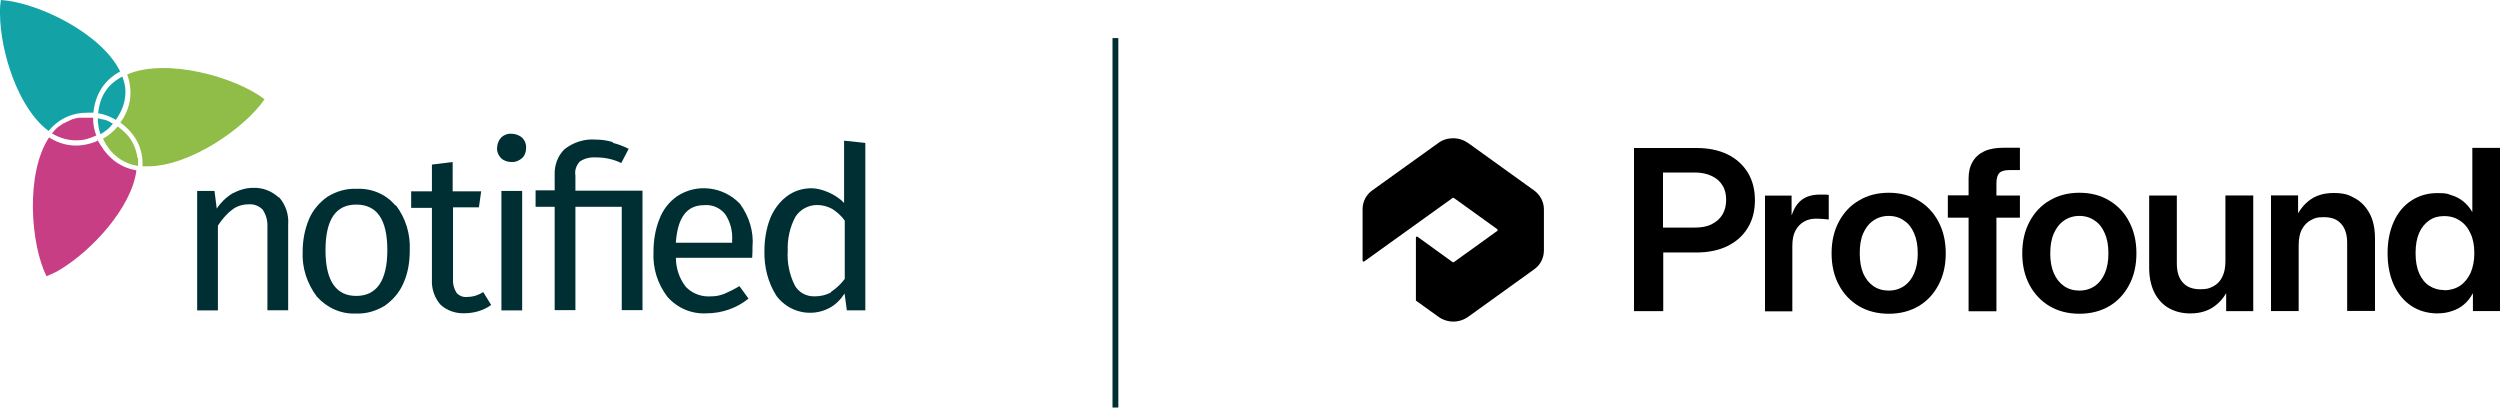 <svg xmlns="http://www.w3.org/2000/svg" id="Layer_5" data-name="Layer 5" viewBox="0 0 300 48.9"><defs><style>      .cls-1 {        fill: #13a3a6;      }      .cls-2 {        fill: #002f33;      }      .cls-3 {        fill: none;        stroke: #002f33;        stroke-miterlimit: 10;        stroke-width: .7px;      }      .cls-4 {        fill: #90bd48;      }      .cls-5 {        fill-rule: evenodd;      }      .cls-6 {        fill: #c83e84;      }    </style></defs><line class="cls-3" x1="133.85" y1="48.9" x2="133.85" y2="4.57"></line><g><path class="cls-4" d="M15.26,8.94c.72,1.98.47,4-.82,5.77,1.81,1.3,2.76,3.11,2.66,5.25h.62c5.05,0,11.64-4.57,14.03-8.05-3.48-2.66-11.68-4.98-16.42-3.01"></path><path class="cls-1" d="M5.81,15.74c1.19-1.46,2.8-2.22,4.72-2.22s.47,0,.68,0c.21-2.22,1.34-3.95,3.21-4.94C12.15,3.95,4.47.27.1,0c-.04.37-.1.78-.1,1.26h0v.41c.04,4.57,2.18,11.33,5.81,14.03"></path><path class="cls-1" d="M11.78,13.6h0c.78.1,1.46.41,2.12.78.82-1.15,1.19-2.33,1.15-3.48,0-.58-.16-1.13-.37-1.71-1.61.82-2.7,2.22-2.9,4.41"></path><path class="cls-4" d="M16.46,18.91v-.21c-.16-.82-.47-1.61-1.03-2.33-.37-.41-.78-.82-1.3-1.19-.51.58-1.09,1.09-1.77,1.46h0c.93,1.98,2.43,2.97,4.2,3.28v-.99"></path><path class="cls-6" d="M16.42,20.45c-1.87-.31-3.32-1.36-4.31-2.97-.99-1.61-.21-.41-.31-.62-2.08.93-4.1.78-5.91-.37-2.86,4.31-2.22,12.83-.31,16.66.37-.16.72-.31,1.13-.51h0c.1-.04.27-.16.37-.21,3.95-2.33,8.73-7.54,9.29-11.99"></path><path class="cls-6" d="M11.16,14.13h-1.61c-.1,0-.21,0-.31.04-.1,0-.27.04-.37.1-.1,0-.21.04-.31.1-.1,0-.21.1-.31.16-.1,0-.16.04-.27.1s-.21.1-.31.16c-.1,0-.16.1-.27.16-.1.04-.21.16-.31.21-.04.04-.16.1-.21.16-.1.1-.21.16-.27.27-.04.04-.1.1-.16.16-.04.1-.16.16-.21.27.89.51,1.81.82,2.86.82s1.61-.21,2.45-.58h0c-.27-.72-.41-1.46-.37-2.18"></path><path class="cls-1" d="M12.36,14.34c-.21-.04-.41-.1-.62-.16,0,.68.1,1.3.31,1.92.58-.31,1.09-.72,1.5-1.26-.1-.04-.27-.16-.37-.21-.27-.16-.58-.27-.89-.31"></path><g><path class="cls-2" d="M33.49,23.67c.78.89,1.19,2.08,1.09,3.28v10.28h-2.49v-9.97c.04-.78-.16-1.5-.58-2.12-.41-.41-1.03-.68-1.67-.62-.72,0-1.46.21-2.02.68-.68.51-1.19,1.15-1.67,1.87v10.18h-2.49v-14.34h2.08l.27,2.12c.47-.72,1.13-1.36,1.87-1.81.78-.41,1.61-.68,2.49-.68,1.15-.04,2.22.37,3.07,1.15"></path><path class="cls-2" d="M47.5,24.62c1.19,1.57,1.77,3.48,1.67,5.46,0,1.36-.21,2.7-.78,3.95-.47,1.09-1.26,1.98-2.22,2.66-1.03.62-2.22.99-3.42.93-1.81.1-3.52-.68-4.72-2.02-1.19-1.57-1.81-3.48-1.71-5.46,0-1.36.27-2.7.78-3.89.47-1.09,1.26-1.98,2.22-2.66,1.03-.62,2.22-.99,3.42-.93,1.81-.1,3.58.62,4.72,2.02M39.06,30.05c0,3.63,1.26,5.46,3.69,5.46s3.73-1.81,3.73-5.5-1.26-5.46-3.73-5.46-3.69,1.81-3.69,5.5"></path><path class="cls-2" d="M58.93,36.6c-.93.68-2.08.99-3.21.99-1.03.04-2.08-.31-2.86-1.03-.72-.82-1.09-1.92-1.03-3.01v-8.61h-2.49v-1.98h2.49v-3.21l2.49-.31v3.52h3.42l-.27,1.92h-3.11v8.57c-.04.58.1,1.15.41,1.67.31.37.82.58,1.3.51.68,0,1.34-.21,1.92-.58l.99,1.61-.04-.04h0v-.02Z"></path><path class="cls-2" d="M62.66,16.52c.31.31.51.78.47,1.26,0,.47-.16.89-.47,1.19-.37.31-.82.51-1.3.47-.47,0-.93-.16-1.24-.47s-.51-.78-.47-1.19c0-.47.16-.89.47-1.26.31-.31.78-.51,1.24-.47.47,0,.93.16,1.3.47M62.66,22.91v14.34h-2.49v-14.34s2.49,0,2.49,0Z"></path><path class="cls-2" d="M73.52,17.14c.68.16,1.3.41,1.92.72l-.89,1.71c-.93-.47-1.98-.68-3.01-.68-.72-.04-1.4.1-1.98.51-.41.47-.62,1.03-.51,1.67v1.81h8.05v14.34h-2.49v-12.4h-5.56v12.4h-2.49v-12.4h-2.29v-1.98h2.29v-1.87c-.04-1.15.37-2.29,1.19-3.07,1.03-.82,2.39-1.26,3.73-1.15.72,0,1.4.1,2.08.31"></path><path class="cls-2" d="M90.3,30.94h-9.19c0,1.26.41,2.49,1.19,3.48.68.72,1.67,1.15,2.7,1.15s1.3-.1,1.92-.31c.62-.27,1.24-.58,1.81-.93l1.09,1.5c-1.4,1.15-3.21,1.77-5.05,1.77-1.77.1-3.48-.62-4.68-1.98-1.19-1.57-1.77-3.42-1.67-5.4,0-1.36.21-2.7.72-3.95.41-1.09,1.13-2.02,2.08-2.7,2.39-1.61,5.6-1.19,7.58.89,1.09,1.5,1.67,3.32,1.5,5.19,0,.41,0,.82-.04,1.3M87.85,28.92c.1-1.15-.21-2.29-.82-3.21-.62-.78-1.57-1.19-2.55-1.09-2.08,0-3.17,1.5-3.38,4.51h6.76v-.21h0Z"></path><path class="cls-2" d="M103.84,17.14v20.1h-2.22l-.27-2.02c-.47.72-1.03,1.3-1.77,1.71-2.18,1.19-4.88.58-6.39-1.4-1.03-1.61-1.5-3.48-1.46-5.4,0-1.36.21-2.66.68-3.89.41-1.03,1.09-1.98,1.98-2.66.89-.68,1.92-.99,3.01-.99s2.9.68,3.89,1.77v-7.48l2.55.27h0v-.02ZM99.7,35.04c.62-.41,1.19-.93,1.67-1.57v-7c-.41-.58-.93-1.03-1.5-1.4-.58-.31-1.19-.47-1.81-.47-1.03,0-2.02.51-2.6,1.4-.68,1.24-.99,2.7-.93,4.1-.1,1.4.21,2.86.82,4.1.47.89,1.4,1.4,2.45,1.36.68,0,1.34-.16,1.92-.47h0v-.04h-.02Z"></path></g></g><g><path d="M163.51,31.23v-6.12c0-.91.43-1.75,1.17-2.27l7.93-5.69c.51-.37,1.11-.56,1.75-.56h.02c.66,0,1.28.21,1.81.58,1.75,1.26,5.87,4.22,7.91,5.69.74.54,1.17,1.38,1.17,2.27v4.92c0,.91-.43,1.75-1.17,2.27l-7.91,5.69c-.51.37-1.15.58-1.79.58s-1.28-.21-1.79-.58c-1.03-.74-2.7-1.94-2.7-1.94v-7.56c0-.1.1-.16.19-.1l4.22,3.05s.1.02.14,0l5.21-3.75c.06-.04.06-.14,0-.21l-5.21-3.75s-.1-.04-.14,0l-10.61,7.62c-.08.06-.19,0-.19-.1h0l-.02-.04Z"></path><path d="M211.8,37.35v-13.88h3.19v2.31h.04c.25-.8.66-1.4,1.19-1.81.56-.41,1.28-.62,2.16-.62s.43,0,.6,0c.19,0,.35.02.47.04v2.95c-.12,0-.33-.04-.62-.06s-.62-.04-.95-.04c-.51,0-.99.12-1.42.37-.41.23-.76.6-1.01,1.07-.25.47-.37,1.09-.37,1.81v7.87h-3.32.02Z"></path><path d="M226.65,37.65c-1.36,0-2.55-.31-3.58-.91-1.03-.62-1.83-1.46-2.41-2.55-.58-1.09-.87-2.35-.87-3.79s.29-2.7.87-3.79c.58-1.09,1.38-1.96,2.41-2.55,1.03-.62,2.22-.93,3.58-.93s2.55.31,3.58.93,1.81,1.46,2.39,2.55c.58,1.09.87,2.35.87,3.79s-.29,2.7-.87,3.79c-.58,1.09-1.36,1.94-2.39,2.55-1.03.6-2.22.91-3.58.91ZM226.65,34.87c.7,0,1.32-.19,1.83-.54.54-.37.93-.87,1.22-1.54s.43-1.46.43-2.39-.14-1.73-.43-2.39c-.29-.68-.68-1.19-1.22-1.54-.51-.37-1.13-.56-1.83-.56s-1.32.19-1.85.56c-.54.37-.93.89-1.22,1.54s-.41,1.46-.41,2.39.14,1.73.41,2.39c.29.66.7,1.17,1.22,1.54.54.37,1.15.54,1.85.54Z"></path><path d="M249.53,37.65c-1.36,0-2.55-.31-3.58-.91-1.03-.62-1.83-1.46-2.41-2.55-.58-1.09-.87-2.35-.87-3.79s.29-2.7.87-3.79c.58-1.09,1.38-1.96,2.41-2.55,1.03-.62,2.22-.93,3.58-.93s2.55.31,3.58.93,1.83,1.46,2.39,2.55c.58,1.09.87,2.35.87,3.79s-.29,2.7-.87,3.79c-.58,1.09-1.36,1.94-2.39,2.55-1.03.6-2.22.91-3.58.91ZM249.53,34.87c.7,0,1.32-.19,1.83-.54.54-.37.93-.87,1.22-1.54s.43-1.46.43-2.39-.14-1.73-.43-2.39c-.29-.68-.68-1.19-1.22-1.54-.51-.37-1.13-.56-1.83-.56s-1.32.19-1.85.56c-.54.37-.93.89-1.22,1.54s-.43,1.46-.43,2.39.14,1.73.43,2.39c.29.66.7,1.17,1.22,1.54.54.37,1.15.54,1.85.54Z"></path><path d="M292.52,37.61c-1.19,0-2.27-.31-3.17-.91s-1.61-1.46-2.1-2.53c-.49-1.09-.74-2.35-.74-3.79s.25-2.68.74-3.77c.49-1.09,1.19-1.94,2.1-2.53.91-.6,1.94-.91,3.13-.91s1.17.08,1.69.25c.54.16,1.01.41,1.42.74s.78.76,1.07,1.26h.02v-7.68h3.32v19.59h-3.25v-2.12h-.02c-.29.54-.66.99-1.07,1.34s-.91.62-1.44.78c-.54.19-1.09.27-1.69.27h0v.02ZM293.31,34.83c.72,0,1.36-.19,1.9-.54.54-.37.95-.89,1.26-1.54.29-.68.45-1.46.45-2.37s-.14-1.69-.45-2.35c-.29-.66-.72-1.19-1.26-1.54-.54-.37-1.17-.56-1.9-.56s-1.28.16-1.79.51-.93.84-1.22,1.5-.43,1.46-.43,2.43.14,1.77.43,2.43.7,1.17,1.22,1.5,1.11.51,1.79.51h0Z"></path><path class="cls-5" d="M196.08,37.35v-19.59h7.48c1.44,0,2.68.25,3.73.76s1.85,1.24,2.43,2.16c.58.95.87,2.04.87,3.34s-.29,2.41-.87,3.34c-.58.95-1.4,1.67-2.45,2.18-1.05.51-2.31.76-3.73.76h-3.95v7.04h-3.5ZM205.39,26.92c-.56.27-1.24.39-2.02.39h-3.81v-6.61h3.81c.78,0,1.44.14,2.02.41s1.01.64,1.3,1.13c.31.47.45,1.07.45,1.75s-.16,1.28-.45,1.77c-.31.49-.72.87-1.3,1.15h0Z"></path><path d="M242.39,23.44v2.68h-2.82v11.23h-3.34v-11.23h-2.49v-2.68h2.49v-2.02c0-.8.16-1.46.49-2.02.33-.56.8-.97,1.42-1.26.64-.29,1.4-.41,2.31-.41h1.94v2.68h-1.28c-.56,0-.97.12-1.19.35s-.35.64-.35,1.22v1.48h2.82v-.02Z"></path><path d="M262.84,37.61c-.97,0-1.81-.21-2.55-.62s-1.32-1.03-1.75-1.85c-.41-.82-.64-1.83-.64-3.01v-8.67h3.32v8.16c0,1.01.25,1.79.74,2.31.49.54,1.19.78,2.06.78s1.11-.12,1.57-.35c.45-.23.82-.6,1.07-1.11.27-.51.39-1.15.39-1.94v-7.85h3.34v13.88h-3.25v-2.16c-.35.6-.76,1.07-1.26,1.46-.8.64-1.81.97-3.03.97h0Z"></path><path d="M275.84,29.48v7.85h-3.32v-13.88h3.25v2.14c.35-.58.76-1.07,1.24-1.46.82-.66,1.81-.97,3.03-.97s1.83.21,2.57.64c.74.41,1.32,1.03,1.75,1.83s.64,1.81.64,3.01v8.67h-3.34v-8.16c0-1.01-.25-1.79-.74-2.31-.47-.54-1.17-.78-2.06-.78s-1.09.12-1.54.35c-.45.23-.82.6-1.09,1.11-.27.49-.39,1.15-.39,1.94h0v.02Z"></path></g></svg>